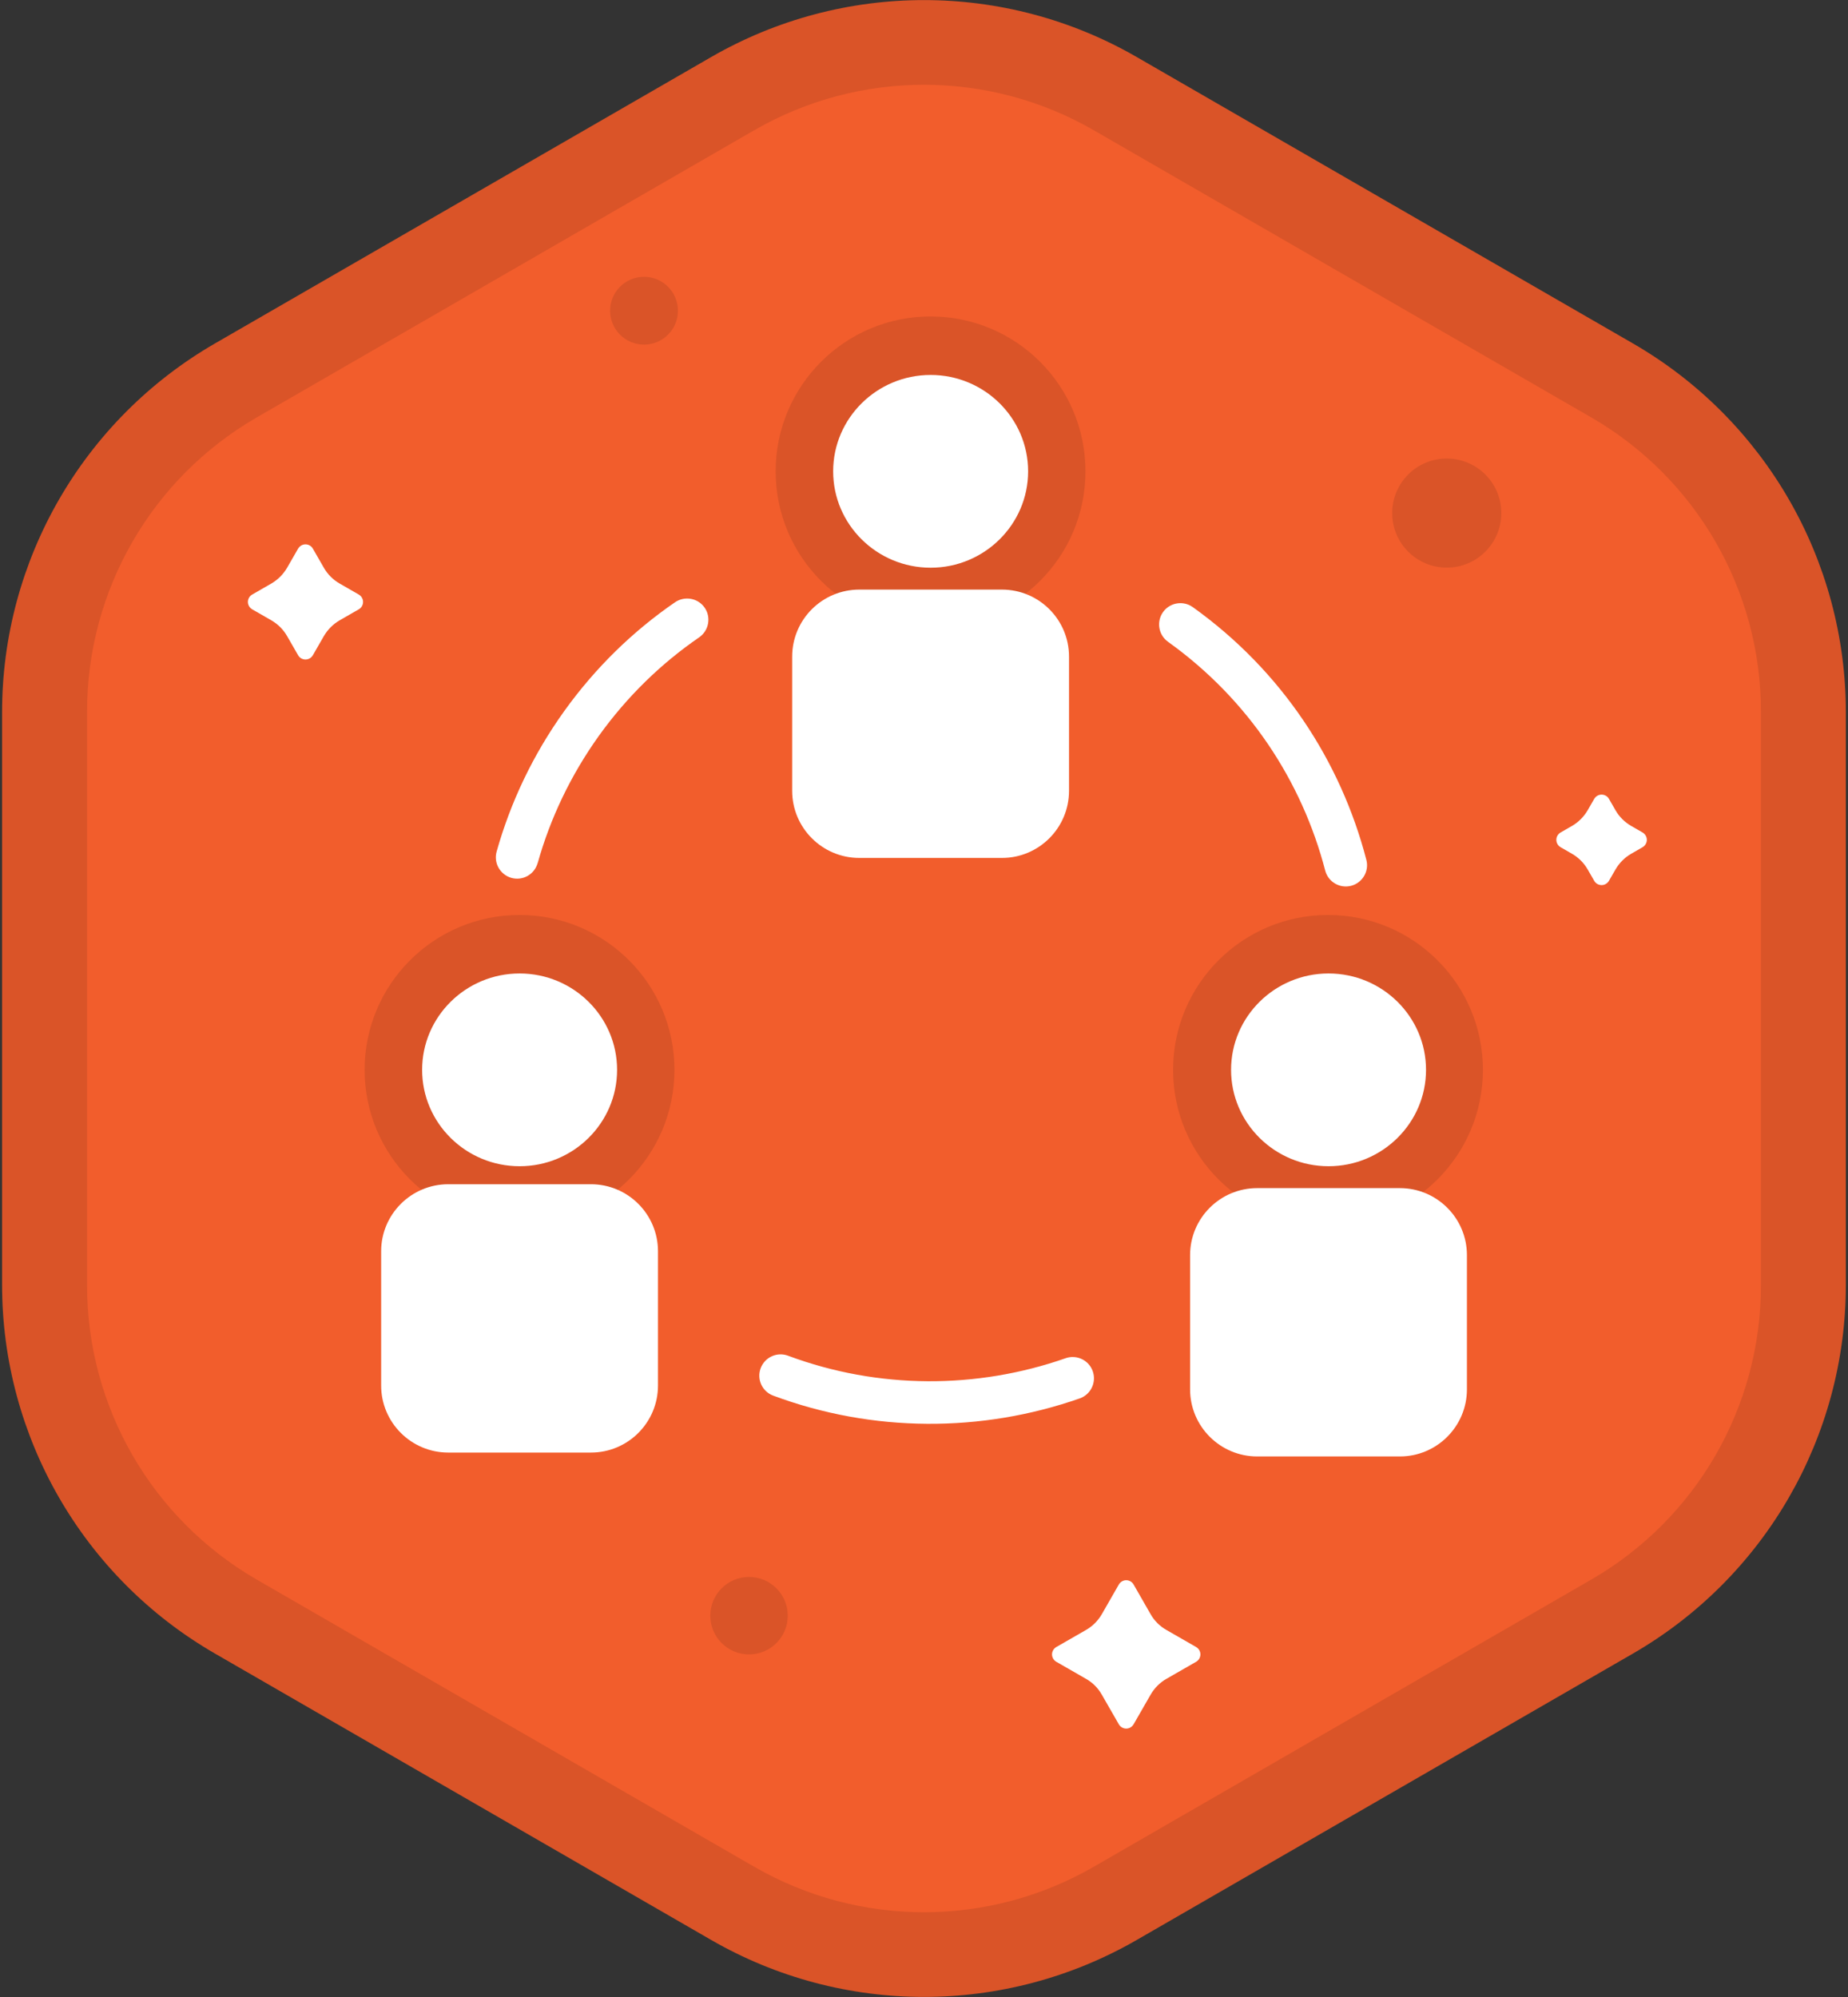 <?xml version="1.0" encoding="UTF-8"?>
<svg id="Vrstva_1" data-name="Vrstva 1" xmlns="http://www.w3.org/2000/svg" version="1.1" xmlns:serif="http://www.serif.com/" xmlns:xlink="http://www.w3.org/1999/xlink" viewBox="0 0 2381.1 2573.6">
  <rect x="0" y="0" width="2381.1" height="2573.6" fill="#333333" stroke="none"/>
  <defs>
    <style>
      .cls-1 {
        fill: #fff;
      }

      .cls-1, .cls-2, .cls-3, .cls-4 {
        stroke-width: 0px;
      }

      .cls-1, .cls-3, .cls-4 {
        fill-rule: evenodd;
      }

      .cls-2, .cls-3 {
        fill: #000;
        fill-opacity: .1;
      }

      .cls-4 {
        fill: url(#Nepojmenovaný_přechod_26);
      }
    </style>
    <linearGradient id="Nepojmenovaný_přechod_26" data-name="Nepojmenovaný přechod 26" x1="0" y1="2959.5" x2="1" y2="2959.5" gradientTransform="translate(-4354317.9 -654713.7) rotate(98.6) scale(1488.3 -1488.3)" gradientUnits="userSpaceOnUse">
      <stop offset="0" stop-color="#f25d2c"/>
      <stop offset="1" stop-color="#e23d4d"/>
    </linearGradient>
  </defs>
  <g id="Relationship-builder" serif:id="Relationship builder">
    <g id="polygon-frame" serif:id="polygon frame">
      <g id="polygon-frame1" serif:id="polygon frame">
        <path class="cls-4" d="M916.2,73.6c169.8-98,378.9-98,548.6,0,191.9,110.8,447.3,258.2,639.2,369,169.8,98,274.3,279.1,274.3,475.1v738.1c0,196-104.6,377.1-274.3,475.1-191.9,110.8-447.3,258.2-639.2,369-169.8,98-378.9,98-548.6,0-191.9-110.8-447.3-258.2-639.2-369C107.3,2033,2.7,1851.9,2.7,1655.8v-738.1c0-196,104.6-377.1,274.3-475.1,191.9-110.8,447.3-258.2,639.2-369Z"/>
      </g>
      <g id="border">
        <path class="cls-3" d="M917,73.1c169.3-97.7,377.8-97.7,547.1,0,192.3,111,448.5,258.9,640.7,369.9,169.3,97.7,273.5,278.3,273.5,473.8v739.9c0,195.5-104.3,376.1-273.5,473.8-192.3,111-448.5,258.9-640.7,369.9-169.3,97.7-377.8,97.7-547.1,0-192.3-111-448.5-258.9-640.7-369.9C107,2032.8,2.7,1852.2,2.7,1656.7v-739.9c0-195.5,104.3-376.1,273.5-473.8,192.3-111,448.5-258.9,640.7-369.9ZM971.7,167.9c135.4-78.2,302.3-78.2,437.7,0,192.3,111,448.5,258.9,640.7,369.9,135.4,78.2,218.8,222.7,218.8,379v739.9c0,156.4-83.4,300.9-218.8,379-192.3,111-448.5,258.9-640.7,369.9-135.4,78.2-302.3,78.2-437.7,0-192.3-111-448.5-258.9-640.7-369.9-135.4-78.2-218.8-222.7-218.8-379v-739.9c0-156.4,83.4-300.9,218.8-379L971.7,167.9Z"/>
      </g>
    </g>
    <g>
      <circle class="cls-2" cx="965.1" cy="2082.1" r="49.9"/>
      <circle class="cls-2" cx="829.8" cy="400.4" r="43.7"/>
      <circle class="cls-2" cx="1864.1" cy="661.2" r="70.3"/>
      <path class="cls-1" d="M1441.6,2041.9c2-3.4,5.6-5.5,9.5-5.5s7.6,2.1,9.5,5.5c6.8,11.8,15.8,27.5,22,38.4,4.8,8.4,11.8,15.4,20.3,20.2,10.9,6.2,26.5,15.2,38.3,22,3.4,2,5.5,5.6,5.5,9.5s-2.1,7.5-5.5,9.5c-11.8,6.8-27.4,15.8-38.3,22-8.4,4.8-15.4,11.8-20.3,20.3-6.2,10.8-15.2,26.5-22,38.3-2,3.4-5.6,5.5-9.5,5.5s-7.6-2.1-9.5-5.5c-6.8-11.8-15.8-27.5-22-38.3-4.8-8.5-11.8-15.5-20.3-20.3-10.9-6.2-26.5-15.2-38.3-22-3.4-2-5.5-5.6-5.5-9.5s2.1-7.5,5.5-9.5c11.8-6.8,27.4-15.8,38.3-22,8.4-4.8,15.4-11.8,20.3-20.2,6.2-10.9,15.2-26.5,22-38.4Z"/>
      <path class="cls-1" d="M2054.1,1029.5c2-3.4,5.6-5.5,9.5-5.5s7.6,2.1,9.5,5.5c2.8,4.8,5.8,10.1,8.4,14.6,4.8,8.4,11.8,15.4,20.3,20.3,4.6,2.6,9.8,5.6,14.6,8.4,3.4,2,5.5,5.6,5.5,9.5s-2.1,7.5-5.5,9.5c-4.8,2.8-10.1,5.8-14.6,8.4-8.4,4.8-15.4,11.9-20.3,20.3-2.6,4.6-5.6,9.8-8.4,14.6-2,3.4-5.6,5.5-9.5,5.5s-7.6-2.1-9.5-5.5c-2.8-4.8-5.8-10-8.4-14.6-4.8-8.4-11.8-15.4-20.3-20.3-4.6-2.6-9.8-5.6-14.6-8.4-3.4-2-5.5-5.6-5.5-9.5s2.1-7.5,5.5-9.5c4.8-2.8,10.1-5.8,14.6-8.4,8.4-4.8,15.4-11.9,20.3-20.3,2.6-4.6,5.6-9.8,8.4-14.6Z"/>
      <path class="cls-1" d="M384.1,707c2-3.4,5.6-5.5,9.5-5.5s7.6,2.1,9.5,5.5c4.6,8,9.9,17.3,14.2,24.7,4.8,8.4,11.8,15.4,20.3,20.3,7.4,4.2,16.8,9.6,24.7,14.2,3.4,2,5.5,5.6,5.5,9.5s-2.1,7.6-5.5,9.5c-7.9,4.5-17.3,9.9-24.7,14.2-8.4,4.9-15.4,11.9-20.3,20.3-4.3,7.4-9.6,16.8-14.2,24.7-2,3.4-5.6,5.5-9.5,5.5s-7.6-2.1-9.5-5.5c-4.6-8-9.9-17.3-14.2-24.7-4.8-8.4-11.8-15.4-20.3-20.3-7.4-4.2-16.8-9.6-24.7-14.2-3.4-2-5.5-5.6-5.5-9.5s2.1-7.6,5.5-9.5c7.9-4.5,17.3-9.9,24.7-14.2,8.4-4.9,15.4-11.9,20.3-20.3,4.3-7.4,9.6-16.8,14.2-24.7Z"/>
    </g>
    <circle class="cls-2" cx="669.4" cy="1378.7" r="199.6"/>
    <circle class="cls-2" cx="1199" cy="607.4" r="199.6"/>
    <circle class="cls-2" cx="1711.1" cy="1378.7" r="199.6"/>
    <path class="cls-1" d="M847.8,1612.5c0-47.7-38.7-86.4-86.4-86.4h-183.8c-47.8,0-86.5,38.8-86.5,86.4v173c0,47.7,38.8,86.4,86.5,86.4h183.8c47.8,0,86.4-38.8,86.4-86.4v-173ZM543.9,1378.7c0-68.5,56.3-124.2,125.6-124.2s125.6,55.7,125.6,124.2-56.3,124.2-125.6,124.2-125.6-55.7-125.6-124.2Z"/>
    <path class="cls-1" d="M1377.4,846.2c0-47.8-38.8-86.4-86.4-86.4h-183.8c-47.8,0-86.5,38.7-86.5,86.4v172.9c0,47.8,38.8,86.5,86.5,86.5h183.8c47.7,0,86.4-38.8,86.4-86.5v-172.9ZM1199.1,731.6c69.2,0,125.6-55.7,125.6-124.2s-56.3-124.2-125.6-124.2-125.6,55.7-125.6,124.2,56.3,124.2,125.6,124.2Z"/>
    <path class="cls-1" d="M1890.1,1617.5c0-47.8-38.8-86.4-86.4-86.4h-183.8c-47.8,0-86.5,38.7-86.5,86.4v172.9c0,47.8,38.8,86.5,86.5,86.5h183.8c47.7,0,86.4-38.8,86.4-86.5v-172.9ZM1711.8,1502.9c69.2,0,125.6-55.7,125.6-124.2s-56.3-124.2-125.6-124.2-125.6,55.7-125.6,124.2,56.3,124.2,125.6,124.2Z"/>
    <path class="cls-1" d="M1373.1,1750.3c-114.3,40-241.2,40.2-357.7-3.2-14.2-5.3-30,1.9-35.3,16.1-5.3,14.2,1.9,30,16.1,35.3,128.6,47.9,268.7,47.8,395,3.6,14.3-5,21.8-20.7,16.8-35-5-14.3-20.7-21.8-35-16.8ZM1505,827.1c104,74.5,172.6,179.9,202.5,294.8,3.8,14.6,18.8,23.4,33.4,19.6,14.6-3.8,23.5-18.8,19.6-33.5-33-126.9-108.8-243.4-223.6-325.6-12.3-8.8-29.5-6-38.3,6.3-8.8,12.3-6,29.5,6.3,38.3ZM692.8,1112.2c16.1-57.3,42.2-112.7,78.8-163.9,36.5-50.9,80.4-93.4,129.3-127,12.4-8.6,15.6-25.7,7.1-38.1-8.6-12.5-25.7-15.6-38.2-7.1-54,37.1-102.5,84.1-142.8,140.3-40.5,56.5-69.3,117.8-87.1,181-4.1,14.6,4.4,29.7,19,33.9,14.6,4.1,29.7-4.4,33.8-19Z"/>
  </g>
</svg>